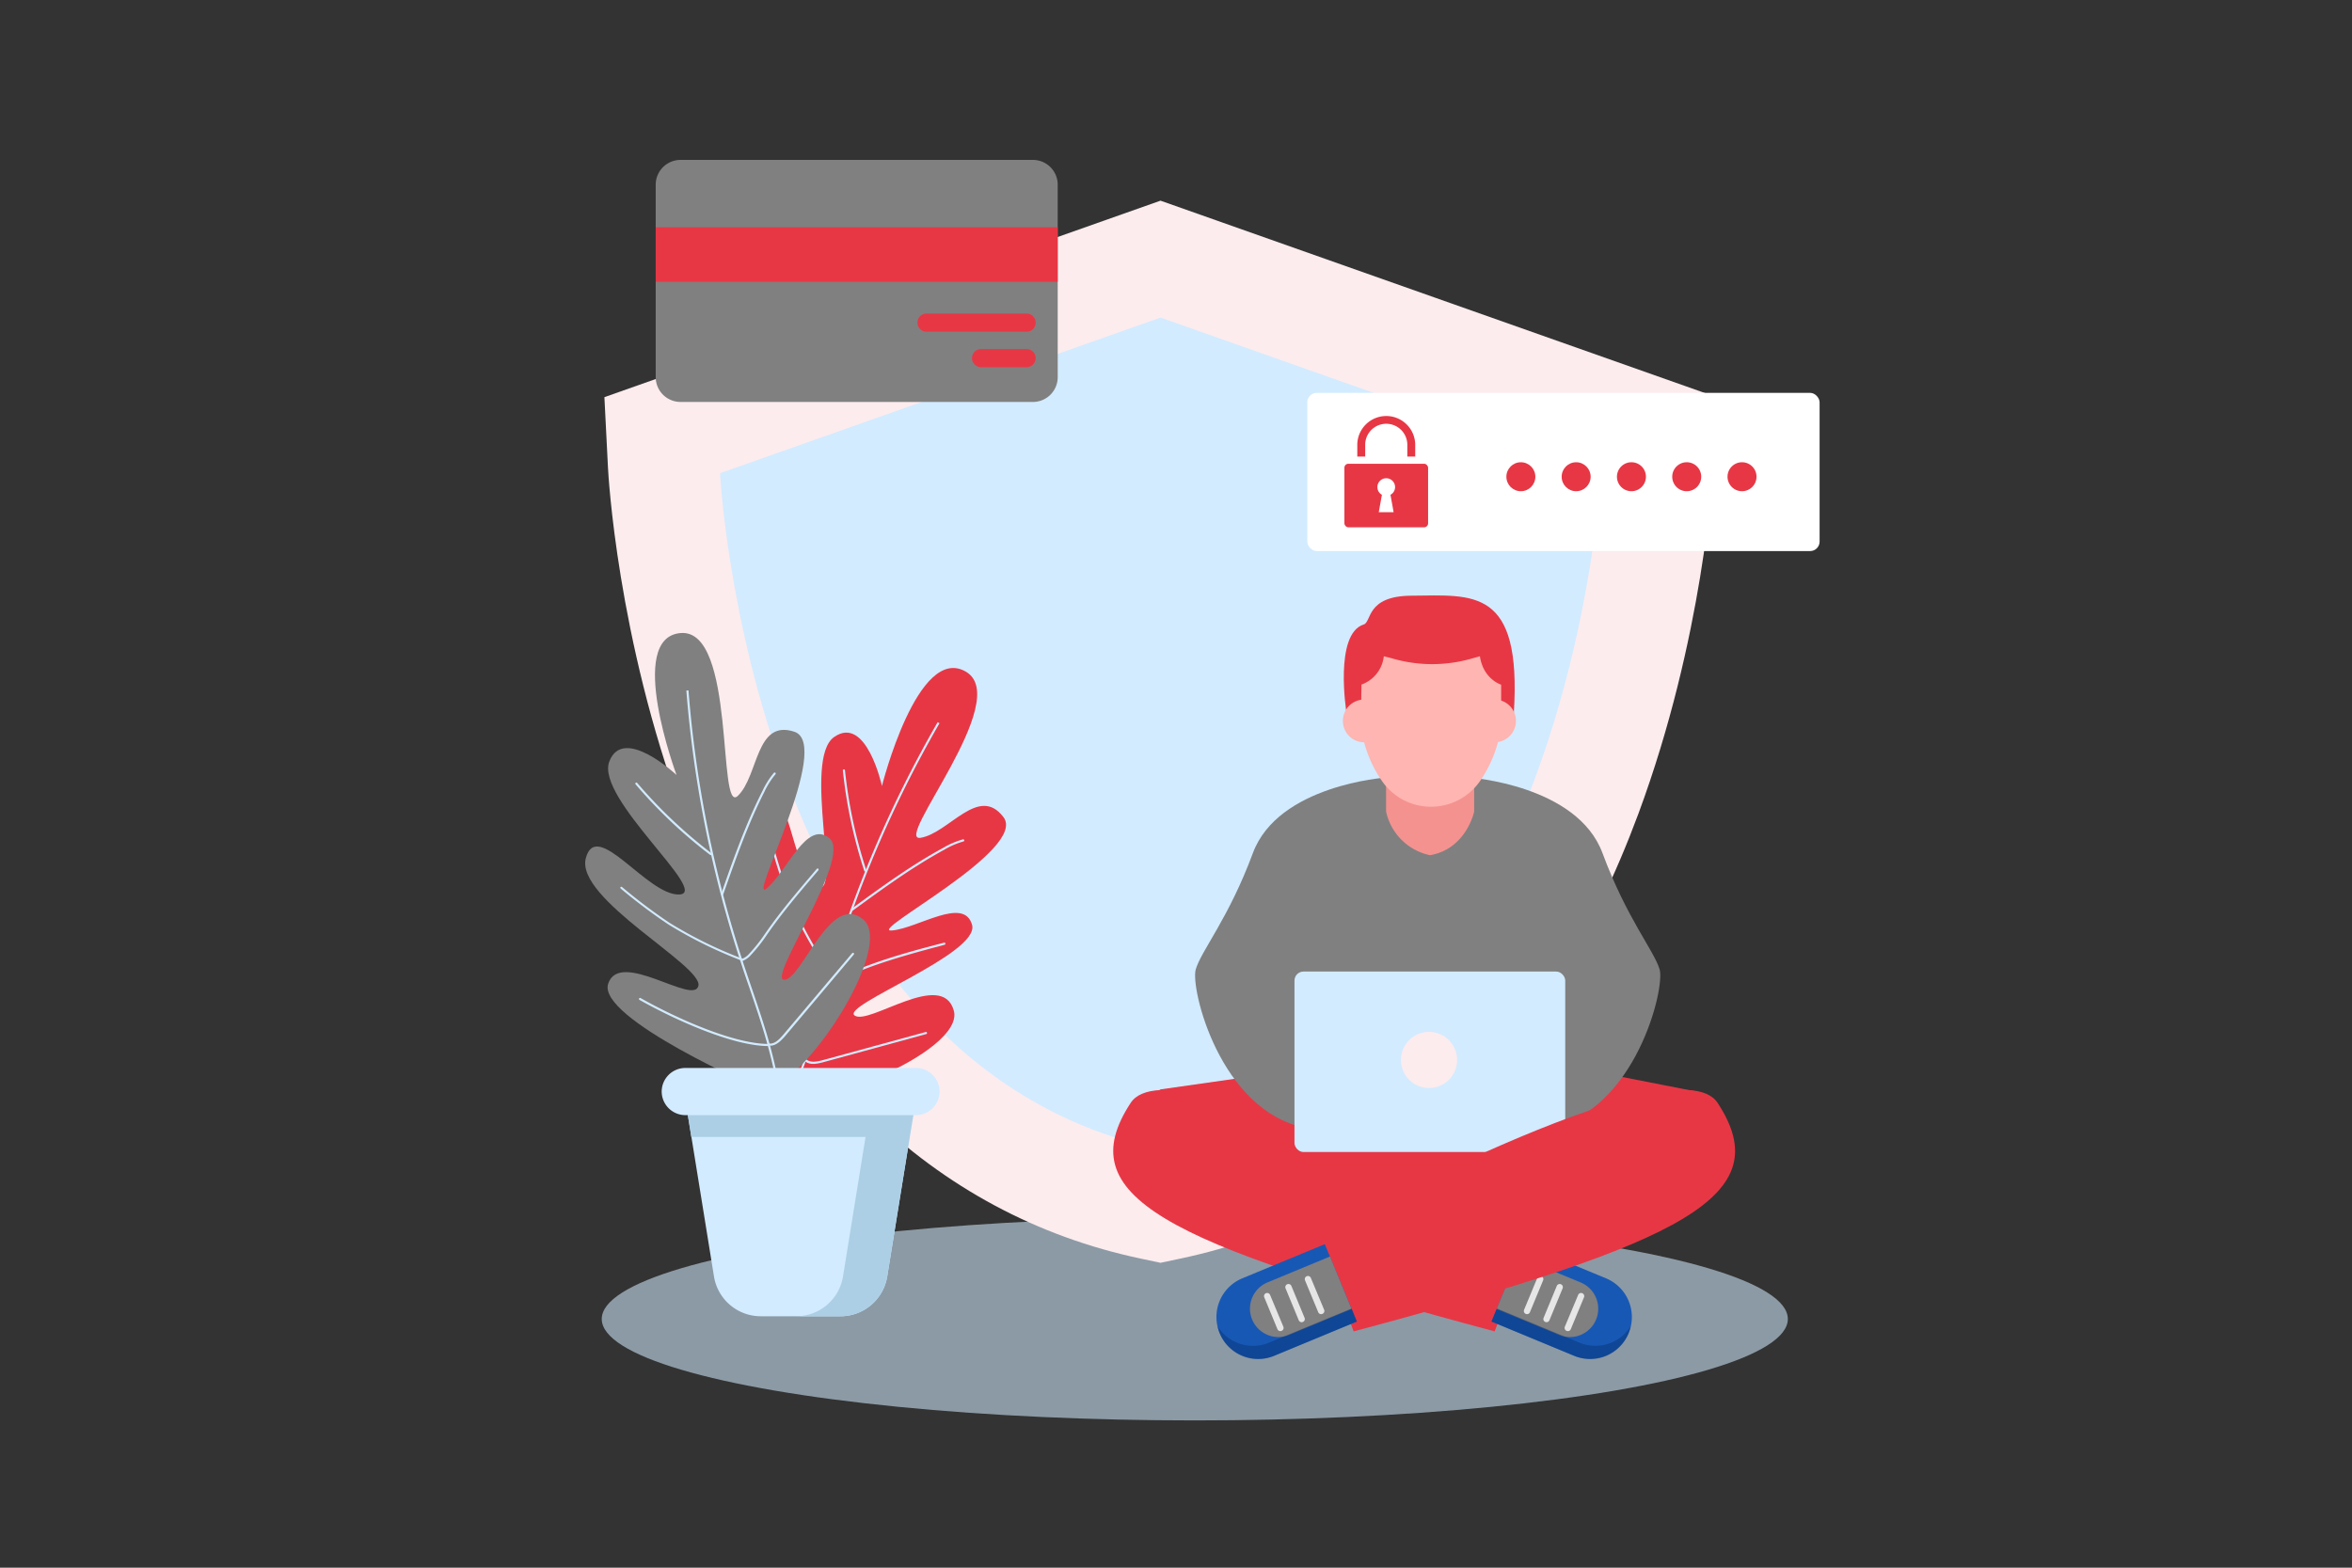 <svg id="OBJECTS" xmlns="http://www.w3.org/2000/svg" viewBox="0 0 750 500"><rect x="0" y="0" width="750" height="500" fill="#333333" stroke="none"/><defs><style>.cls-1{fill:#FCECEE;}.cls-2,.cls-3{fill:#d2ebff;}.cls-2{opacity:0.56;}.cls-4{fill:#E73745;}.cls-5{fill:#1858b5;}.cls-6{fill:#808080;}.cls-7{fill:#063272;opacity:0.45;}.cls-8{fill:#e6e6e6;}.cls-9{fill:#f49290;}.cls-10{fill:#ffb5b1;}.cls-11{fill:#accfe5;}.cls-12{fill:#fff;}</style></defs><title>login svg</title><path class="cls-1" d="M154.63,272.79H144.52"/><ellipse class="cls-2" cx="380.99" cy="420.68" rx="189.11" ry="32.35"/><path class="cls-1" d="M363.84,401.44c-66.32-14-116.86-63-146.16-141.91-20.87-56.19-23.7-108.18-23.81-110.37l-1.14-22.49L370.06,64,547.4,126.67l-1.14,22.49c-.11,2.19-3,54.18-23.81,110.37-29.3,78.87-79.84,128-146.17,141.91l-6.22,1.32Z"/><path class="cls-3" d="M510.52,150.93,370.06,101.29h0L229.6,150.93s9.51,188.12,140.46,215.7h0C501,339.05,510.52,150.93,510.52,150.93Z"/><polygon class="cls-4" points="369.71 347.5 434.12 338.3 490.74 338.3 541.34 348.21 454.29 392.09 369.71 347.5"/><path class="cls-4" d="M487.94,393.86S374,331.22,360.55,351.75c-19.42,29.65,10.26,44.58,116.07,72.89Z"/><path class="cls-5" d="M519.35,425.16h0a13.36,13.36,0,0,0-7.23-17.45l-26.31-10.9-10.22,24.68,26.31,10.9A13.36,13.36,0,0,0,519.35,425.16Z"/><path class="cls-6" d="M484.15,400.79l19.9,8.25a9,9,0,1,1-6.92,16.72l-19.91-8.25Z"/><path class="cls-7" d="M477.31,417.33l26.32,10.89A13.32,13.32,0,0,0,520,423a13.16,13.16,0,0,1-18.1,9.4l-26.31-10.9Z"/><path class="cls-8" d="M486,417.74l4.21-10.16a1,1,0,0,1,1.31-.54h0a1,1,0,0,1,.55,1.31l-4.21,10.16a1,1,0,0,1-1.31.55h0A1,1,0,0,1,486,417.74Z"/><path class="cls-8" d="M492.22,420.31l4.2-10.16a1,1,0,0,1,1.32-.55h0a1,1,0,0,1,.54,1.32l-4.2,10.16a1,1,0,0,1-1.32.54h0A1,1,0,0,1,492.22,420.31Z"/><path class="cls-8" d="M499,423.13,503.24,413a1,1,0,0,1,1.31-.54h0a1,1,0,0,1,.55,1.31l-4.21,10.16a1,1,0,0,1-1.31.54h0A1,1,0,0,1,499,423.13Z"/><path class="cls-6" d="M529.22,309.21c-1.75-6-10.47-16.22-18.22-37.12C502.94,250.35,468.59,248,468.59,248l-13.33,7.14L441.92,248s-34.34,2.34-42.4,24.08c-7.76,20.9-16.48,31.1-18.23,37.12s7.71,45,34.87,50.49h78.19C521.51,354.18,531,315.23,529.22,309.21Z"/><path class="cls-9" d="M470.08,248.15v10.69s-2.47,11.93-14.09,13.92a18.16,18.16,0,0,1-14-13.92V248.15Z"/><path class="cls-4" d="M429.34,227.17s-4-25,5.52-28c2.59-.83.7-9.08,15.16-9.18,19.74-.14,35.29-2.79,32.7,37.52Z"/><path class="cls-10" d="M441.85,229.93a6.82,6.82,0,1,0-6.82,6.82A6.82,6.82,0,0,0,441.85,229.93Z"/><path class="cls-10" d="M483.4,229.93a6.82,6.82,0,1,0-6.82,6.82A6.82,6.82,0,0,0,483.4,229.93Z"/><path class="cls-10" d="M478.73,218.37h-.06c-.27-.09-5.71-1.9-6.76-9.06l-3,.84a45.58,45.58,0,0,1-25.26-.24l-2.38-.6a10.82,10.82,0,0,1-7.06,9h-.06l-.19,11c0,6.43,2.72,14.25,7.06,20.26a19,19,0,0,0,30.6,0c4.34-6,7.06-13.83,7.06-20.26v-11Z"/><rect class="cls-3" x="412.78" y="309.87" width="86.34" height="57.56" rx="2.87"/><circle class="cls-1" cx="455.68" cy="338.06" r="8.96"/><path class="cls-4" d="M420.32,393.86s113.94-62.64,127.39-42.11c19.42,29.65-10.26,44.58-116.07,72.89Z"/><path class="cls-5" d="M388.91,425.16h0a13.36,13.36,0,0,1,7.23-17.45l26.31-10.9,10.22,24.68-26.31,10.9A13.36,13.36,0,0,1,388.91,425.16Z"/><path class="cls-6" d="M431,417.51l-19.91,8.25A9,9,0,1,1,404.21,409l19.9-8.25Z"/><path class="cls-7" d="M431,417.33l-26.32,10.89A13.32,13.32,0,0,1,388.26,423a13.16,13.16,0,0,0,18.1,9.4l26.31-10.9Z"/><path class="cls-8" d="M422.24,417.74,418,407.58a1,1,0,0,0-1.31-.54h0a1,1,0,0,0-.55,1.31l4.21,10.16a1,1,0,0,0,1.31.55h0A1,1,0,0,0,422.24,417.74Z"/><path class="cls-8" d="M416,420.31l-4.2-10.16a1,1,0,0,0-1.32-.55h0a1,1,0,0,0-.54,1.32l4.2,10.16a1,1,0,0,0,1.32.54h0A1,1,0,0,0,416,420.31Z"/><path class="cls-8" d="M409.23,423.13,405,413a1,1,0,0,0-1.31-.54h0a1,1,0,0,0-.54,1.31l4.2,10.16a1,1,0,0,0,1.31.54h0A1,1,0,0,0,409.23,423.13Z"/><path class="cls-4" d="M246.46,348.29s-30.19-48.19-20.85-55.17,18.5,21.39,23.28,16.83-16.65-45.07-6.53-53.79,9.37,20.88,18,26.38-4.65-40.33,5.64-47.49,15.23,15.64,15.23,15.64,11.41-45.38,26.74-36.48-23.51,54.58-14.39,53,18.49-17,26.4-6.6-43.9,36.85-35.59,36.16,23-11,25.58-1.8-42.05,25.75-37.43,28.93,27.94-14.83,31.61-1.57S255.72,356.73,246.46,348.29Z"/><path class="cls-3" d="M242.79,367.11a156.77,156.77,0,0,0,14-30.3c1.91-5.62,3.55-11.44,5.12-17.07.72-2.57,1.44-5.13,2.19-7.68A371.69,371.69,0,0,1,299,230.33l.59.34a371.5,371.5,0,0,0-34.87,81.58c-.75,2.55-1.46,5.11-2.18,7.67-1.58,5.64-3.22,11.47-5.13,17.11a158.72,158.72,0,0,1-14,30.43Z"/><path class="cls-3" d="M275.73,277.94a.37.37,0,0,1-.14-.18,154.7,154.7,0,0,1-6.82-32,.34.34,0,0,1,.3-.37.34.34,0,0,1,.38.3,153.21,153.21,0,0,0,6.79,31.84.34.34,0,0,1-.22.43A.33.33,0,0,1,275.73,277.94Z"/><path class="cls-3" d="M271.48,290.45a.2.2,0,0,1-.08-.08.34.34,0,0,1,.07-.47c9.36-6.84,19-13.9,29.41-19.55a25.65,25.65,0,0,1,6.18-2.64.34.34,0,0,1,.16.67,24.93,24.93,0,0,0-6,2.57c-10.34,5.62-20,12.68-29.33,19.5A.35.35,0,0,1,271.48,290.45Z"/><path class="cls-3" d="M264.72,311a.38.38,0,0,1-.09-.09,137,137,0,0,1-12.53-22.45,171.24,171.24,0,0,1-6-18,.34.34,0,0,1,.23-.42.34.34,0,0,1,.42.23,176.18,176.18,0,0,0,6,18,137.07,137.07,0,0,0,12.48,22.33.35.35,0,0,1-.1.48A.35.35,0,0,1,264.72,311Z"/><path class="cls-3" d="M264.62,311.3a.34.34,0,0,1-.13-.39.35.35,0,0,1,.44-.21,5.74,5.74,0,0,0,3.05,0,51.17,51.17,0,0,0,8.06-2.5l1.46-.54c7.71-2.81,15.76-5,23.55-7a.33.33,0,0,1,.41.24.34.34,0,0,1-.24.42c-7.77,2.07-15.8,4.22-23.49,7l-1.45.54a51.9,51.9,0,0,1-8.17,2.53,6.48,6.48,0,0,1-3.41-.05Z"/><path class="cls-3" d="M256.36,338.4c-9-6.21-19.36-22.93-25.48-35.36a.34.34,0,0,1,.61-.3c6.08,12.36,16.34,29,25.25,35.1a.33.33,0,0,1,.09.47A.35.35,0,0,1,256.36,338.4Z"/><path class="cls-3" d="M256.94,338.66l-.23-.18a.34.34,0,0,1,0-.48.35.35,0,0,1,.48-.05c1.27,1,3.18.71,5.07.2l32.92-9a.34.34,0,0,1,.42.24.33.33,0,0,1-.24.41l-32.92,9C260.43,339.34,258.43,339.68,256.94,338.66Z"/><path class="cls-6" d="M242.45,347.41s-52.25-22.63-48.51-33.7,27.4,7.15,28.77.68-39.32-27.74-35.91-40.67,19.57,11.91,29.78,11.57-26.72-30.63-22.3-42.38,21.45,4.26,21.45,4.26-16.34-43.91,1.36-45.27,11.57,58.37,18.21,51.91,5.62-24.51,18-20.43-15.32,55.31-8.85,50,12.77-22.13,20.08-16-20.08,45.1-14.46,45.1,14.63-28.08,25.19-19.23S254.87,349.11,242.45,347.41Z"/><path class="cls-3" d="M250.1,365a157.45,157.45,0,0,0-5.67-32.93c-1.62-5.72-3.57-11.45-5.46-17-.87-2.52-1.73-5-2.56-7.57a372.69,372.69,0,0,1-17.55-87.26l.68-.05a371.76,371.76,0,0,0,17.52,87.09c.83,2.53,1.69,5.05,2.55,7.57,1.89,5.55,3.85,11.29,5.48,17A158.69,158.69,0,0,1,250.78,365Z"/><path class="cls-3" d="M226.68,272.75a.31.31,0,0,1-.21-.07,154,154,0,0,1-23.78-22.51.34.34,0,0,1,0-.48.34.34,0,0,1,.48,0,154.48,154.48,0,0,0,23.67,22.41.35.35,0,0,1,.07.48A.34.34,0,0,1,226.68,272.75Z"/><path class="cls-3" d="M230.28,285.49l-.11,0A.34.34,0,0,1,230,285c3.84-11,7.81-22.28,13.17-32.82a25.76,25.76,0,0,1,3.6-5.68.34.34,0,0,1,.51.45,25.5,25.5,0,0,0-3.51,5.54c-5.33,10.5-9.29,21.8-13.13,32.73A.34.34,0,0,1,230.28,285.49Z"/><path class="cls-3" d="M236.35,306.27l-.12,0a137.88,137.88,0,0,1-23.09-11.42,174.17,174.17,0,0,1-15.21-11.45.34.34,0,0,1-.05-.48.35.35,0,0,1,.48,0,173.87,173.87,0,0,0,15.15,11.41,137.11,137.11,0,0,0,23,11.35.34.34,0,0,1,.19.45A.34.34,0,0,1,236.35,306.27Z"/><path class="cls-3" d="M236.45,306.58a.34.34,0,0,1-.09-.67,5.74,5.74,0,0,0,2.53-1.71,51.42,51.42,0,0,0,5.23-6.64l.9-1.27c4.76-6.7,10.19-13,15.43-19.17a.34.34,0,1,1,.52.44c-5.24,6.12-10.65,12.45-15.4,19.12l-.89,1.27a52.33,52.33,0,0,1-5.31,6.73,6.5,6.5,0,0,1-2.84,1.89Z"/><path class="cls-3" d="M245,333.63c-11,0-29-7.93-41.08-14.72a.34.34,0,1,1,.34-.59c12,6.75,29.91,14.63,40.74,14.63a.34.34,0,0,1,.34.34A.34.34,0,0,1,245,333.63Z"/><path class="cls-3" d="M245.63,333.51h-.3a.34.34,0,0,1,.06-.68c1.64.13,3-1.23,4.3-2.72L271.74,304a.34.34,0,0,1,.52.44l-22,26.12C248.9,332.09,247.44,333.51,245.63,333.51Z"/><path class="cls-3" d="M219.32,355.47l8.35,51.64a15.11,15.11,0,0,0,14.92,12.7H268a15.11,15.11,0,0,0,14.92-12.7l8.35-51.64Z"/><path class="cls-11" d="M291.28,355.47h-72l1.16,7.16H276l-7.19,44.48a15.11,15.11,0,0,1-14.92,12.7H268a15.11,15.11,0,0,0,14.92-12.7l7.19-44.48h0Z"/><path class="cls-3" d="M292.08,340.62H218.52a7.54,7.54,0,0,0-7.52,7.52h0a7.55,7.55,0,0,0,7.52,7.52h73.56a7.55,7.55,0,0,0,7.52-7.52h0A7.54,7.54,0,0,0,292.08,340.62Z"/><rect class="cls-12" x="416.86" y="125.3" width="163.37" height="50.46" rx="3.02"/><rect class="cls-4" x="428.7" y="147.91" width="26.69" height="20.27" rx="1.26"/><path class="cls-4" d="M451.28,145.62h-2.52v-4a6.72,6.72,0,0,0-13.43,0v4h-2.52v-4a9.24,9.24,0,0,1,18.47,0Z"/><path class="cls-12" d="M444.86,155.37a2.82,2.82,0,1,0-4.2,2.44l-1,5.55h4.73l-1-5.55A2.8,2.8,0,0,0,444.86,155.37Z"/><circle class="cls-4" cx="484.97" cy="152.05" r="4.62"/><circle class="cls-4" cx="502.6" cy="152.05" r="4.62"/><path class="cls-4" d="M524.85,152.05a4.62,4.62,0,1,1-4.62-4.62A4.61,4.61,0,0,1,524.85,152.05Z"/><path class="cls-4" d="M542.48,152.05a4.62,4.62,0,1,1-4.62-4.62A4.61,4.61,0,0,1,542.48,152.05Z"/><path class="cls-4" d="M560.11,152.05a4.62,4.62,0,1,1-4.62-4.62A4.61,4.61,0,0,1,560.11,152.05Z"/><path class="cls-6" d="M337.28,58.83v61.49a7.91,7.91,0,0,1-7.88,7.88H217a7.92,7.92,0,0,1-7.91-7.88V58.83A7.92,7.92,0,0,1,217,51H329.4A7.91,7.91,0,0,1,337.28,58.83Z"/><rect class="cls-4" x="209.11" y="72.49" width="128.16" height="17.39"/><path class="cls-4" d="M327.35,100H295.46a2.9,2.9,0,0,0-2.9,2.9h0a2.9,2.9,0,0,0,2.9,2.9h31.89a2.9,2.9,0,0,0,2.9-2.9h0A2.9,2.9,0,0,0,327.35,100Z"/><path class="cls-4" d="M327.35,111.33h-14.5a2.89,2.89,0,0,0-2.9,2.89h0a2.9,2.9,0,0,0,2.9,2.9h14.5a2.9,2.9,0,0,0,2.9-2.9h0A2.89,2.89,0,0,0,327.35,111.33Z"/></svg>